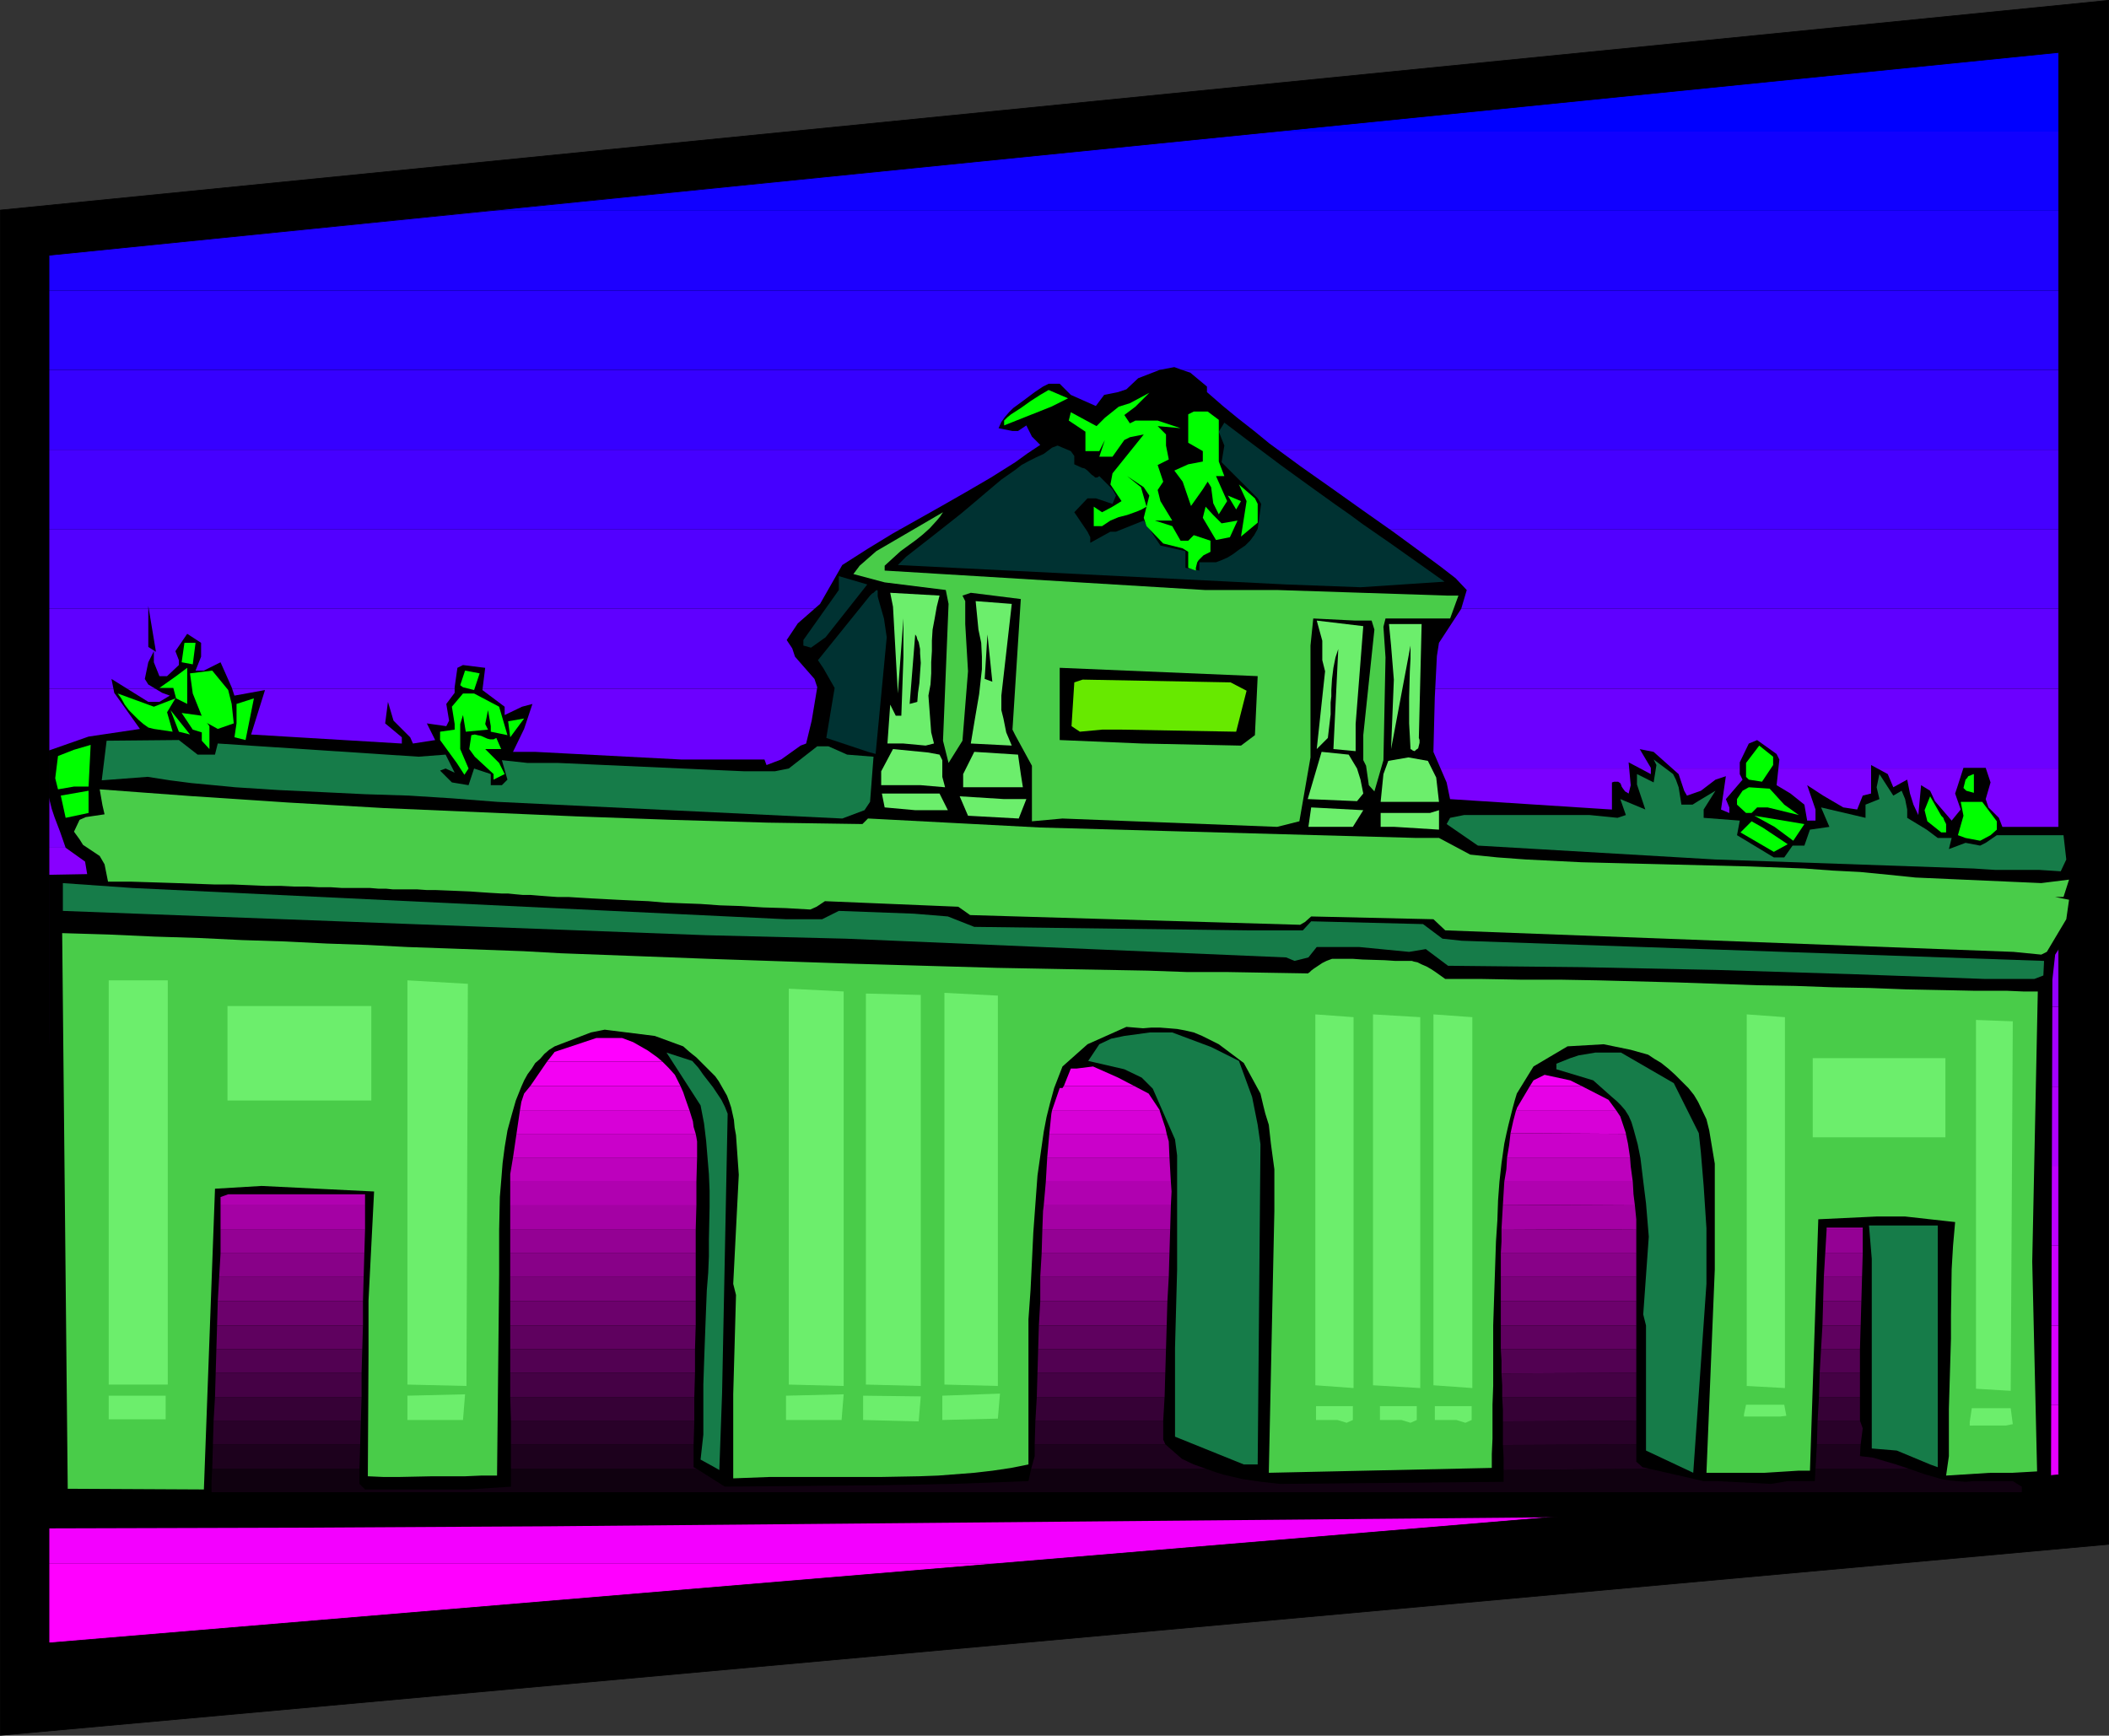 <?xml version="1.0" encoding="UTF-8" standalone="no"?>
<svg
   version="1.0"
   width="129.809mm"
   height="106.838mm"
   id="svg180"
   sodipodi:docname="Spain.wmf"
   xmlns:inkscape="http://www.inkscape.org/namespaces/inkscape"
   xmlns:sodipodi="http://sodipodi.sourceforge.net/DTD/sodipodi-0.dtd"
   xmlns="http://www.w3.org/2000/svg"
   xmlns:svg="http://www.w3.org/2000/svg">
  <rect width="100%" height="100%" fill="#333333" stroke="none"/>
  <sodipodi:namedview
     id="namedview180"
     pagecolor="#ffffff"
     bordercolor="#000000"
     borderopacity="0.25"
     inkscape:showpageshadow="2"
     inkscape:pageopacity="0.0"
     inkscape:pagecheckerboard="0"
     inkscape:deskcolor="#d1d1d1"
     inkscape:document-units="mm" />
  <defs
     id="defs1">
    <pattern
       id="WMFhbasepattern"
       patternUnits="userSpaceOnUse"
       width="6"
       height="6"
       x="0"
       y="0" />
  </defs>
  <path
     style="fill:#000000;fill-opacity:1;fill-rule:evenodd;stroke:#000000;stroke-width:0.162px;stroke-linecap:round;stroke-linejoin:round;stroke-miterlimit:4;stroke-dasharray:none;stroke-opacity:1"
     d="M 0.081,48.879 490.536,0.081 V 359.282 L 0.081,403.718 Z"
     id="path1" />
  <path
     style="fill:#ff00ff;fill-opacity:1;fill-rule:evenodd;stroke:none"
     d="m 11.393,363.807 v 18.421 l 220.099,-18.421 z"
     id="path2" />
  <path
     style="fill:#f300ff;fill-opacity:1;fill-rule:evenodd;stroke:none"
     d="M 11.393,363.807 V 345.386 H 451.429 l -219.937,18.421 z"
     id="path3" />
  <path
     style="fill:#e600ff;fill-opacity:1;fill-rule:evenodd;stroke:none"
     d="M 11.393,345.386 V 326.804 H 478.901 v 16.32 l -27.472,2.262 z"
     id="path4" />
  <path
     style="fill:#d700ff;fill-opacity:1;fill-rule:evenodd;stroke:none"
     d="M 11.393,326.804 V 308.383 H 478.901 v 18.421 z"
     id="path5" />
  <path
     style="fill:#ca00ff;fill-opacity:1;fill-rule:evenodd;stroke:none"
     d="M 11.393,308.383 V 289.801 H 478.901 v 18.582 z"
     id="path6" />
  <path
     style="fill:#bd00ff;fill-opacity:1;fill-rule:evenodd;stroke:none"
     d="M 11.393,289.801 V 271.219 H 478.901 v 18.582 z"
     id="path7" />
  <path
     style="fill:#b000ff;fill-opacity:1;fill-rule:evenodd;stroke:none"
     d="M 11.393,271.219 V 252.798 H 478.901 v 18.421 z"
     id="path8" />
  <path
     style="fill:#a400ff;fill-opacity:1;fill-rule:evenodd;stroke:none"
     d="M 11.393,252.798 V 234.216 H 478.901 v 18.582 z"
     id="path9" />
  <path
     style="fill:#9400ff;fill-opacity:1;fill-rule:evenodd;stroke:none"
     d="M 11.393,234.216 V 215.634 H 478.901 v 18.582 z"
     id="path10" />
  <path
     style="fill:#8800ff;fill-opacity:1;fill-rule:evenodd;stroke:none"
     d="M 11.393,215.634 V 197.213 H 478.901 v 18.421 z"
     id="path11" />
  <path
     style="fill:#7b00ff;fill-opacity:1;fill-rule:evenodd;stroke:none"
     d="m 11.393,197.213 v -18.421 H 478.901 v 18.421 z"
     id="path12" />
  <path
     style="fill:#6c00ff;fill-opacity:1;fill-rule:evenodd;stroke:none"
     d="M 11.393,178.793 V 160.211 H 478.901 v 18.582 z"
     id="path13" />
  <path
     style="fill:#5f00ff;fill-opacity:1;fill-rule:evenodd;stroke:none"
     d="M 11.393,160.211 V 141.629 H 478.901 v 18.582 z"
     id="path14" />
  <path
     style="fill:#5200ff;fill-opacity:1;fill-rule:evenodd;stroke:none"
     d="m 11.393,141.629 v -18.421 H 478.901 v 18.421 z"
     id="path15" />
  <path
     style="fill:#4500ff;fill-opacity:1;fill-rule:evenodd;stroke:none"
     d="M 11.393,123.208 V 104.626 H 478.901 v 18.582 z"
     id="path16" />
  <path
     style="fill:#3600ff;fill-opacity:1;fill-rule:evenodd;stroke:none"
     d="M 11.393,104.626 V 86.044 H 478.901 v 18.582 z"
     id="path17" />
  <path
     style="fill:#2900ff;fill-opacity:1;fill-rule:evenodd;stroke:none"
     d="M 11.393,86.044 V 67.623 H 478.901 v 18.421 z"
     id="path18" />
  <path
     style="fill:#1d00ff;fill-opacity:1;fill-rule:evenodd;stroke:none"
     d="M 11.393,67.623 V 59.382 L 113.362,49.041 h 365.539 v 18.582 z"
     id="path19" />
  <path
     style="fill:#1000ff;fill-opacity:1;fill-rule:evenodd;stroke:none"
     d="M 113.362,49.041 296.616,30.62 h 182.285 v 18.421 z"
     id="path20" />
  <path
     style="fill:#0000ff;fill-opacity:1;fill-rule:evenodd;stroke:none"
     d="M 296.616,30.62 478.901,12.2 V 30.62 Z"
     id="path21" />
  <path
     style="fill:none;stroke:#000000;stroke-width:0.162px;stroke-linecap:round;stroke-linejoin:round;stroke-miterlimit:4;stroke-dasharray:none;stroke-opacity:1"
     d="M 11.393,59.382 478.901,12.2 V 343.124 L 11.393,382.227 V 59.382"
     id="path22" />
  <path
     style="fill:#000000;fill-opacity:1;fill-rule:evenodd;stroke:none"
     d="m 413.292,182.671 3.232,1.939 3.232,2.585 0.646,3.716 h 1.939 v -2.585 l -1.939,-5.655 3.717,2.424 4.686,2.747 3.232,0.485 1.293,-3.232 1.939,-0.485 v -1.454 -5.171 l 3.878,2.101 1.293,3.07 3.232,-1.777 0.646,3.232 0.808,2.585 1.131,2.424 0.646,-6.948 2.101,1.293 1.131,2.424 3.878,4.524 2.101,-2.585 -1.293,-3.716 0.485,-1.454 1.454,-4.524 h 5.171 l 1.131,3.393 -1.131,3.878 0.646,1.939 2.424,2.424 0.808,2.101 h 16.16 v 5.655 l 0.646,6.625 0.323,2.262 0.162,2.101 -0.323,2.101 -0.323,2.262 -0.808,2.101 -0.97,2.262 -1.131,2.101 -1.454,2.262 -0.646,5.817 -0.323,117.472 0.485,7.11 h 0.323 l -58.338,0.162 -58.338,0.323 -233.512,2.101 -58.338,0.323 -58.338,0.162 0.162,-37.972 v -37.972 l 0.162,-37.972 v -38.134 l 8.888,-0.162 -0.485,-2.909 -4.525,-3.232 -1.293,-3.716 -1.293,-3.393 -0.646,-1.939 -0.646,-2.585 v -10.988 l 9.211,-3.232 11.958,-1.777 -5.979,-8.402 -0.646,-3.232 8.565,5.332 h 2.586 l 2.424,-1.454 -1.778,-0.646 -3.232,-1.939 -0.808,-1.293 0.808,-3.878 1.293,-2.585 v 2.585 l 1.293,3.232 h 1.778 l 2.747,-2.585 v -1.131 l -0.808,-2.101 2.747,-4.04 3.232,2.101 v 3.232 l -1.293,3.232 h 1.939 l 3.878,-1.939 2.586,5.817 0.646,1.939 7.11,-1.293 -3.232,10.341 35.067,2.101 v -1.454 l -3.878,-3.232 0.646,-5.009 1.293,4.363 3.878,3.878 0.646,1.454 5.171,-0.808 -1.939,-3.878 4.525,0.646 0.646,-1.293 -0.646,-3.878 1.939,-2.585 v -1.293 l 0.646,-4.524 1.293,-0.646 5.171,0.646 -0.646,5.171 5.171,3.878 v 1.939 l 4.04,-1.939 2.424,-0.646 -1.939,5.817 -2.586,5.332 h 1.293 3.878 l 33.936,1.777 h 19.392 l 0.485,1.293 3.394,-1.293 4.525,-3.232 1.293,-0.485 1.293,-5.332 1.293,-7.756 -0.646,-1.939 -4.525,-5.171 -0.646,-1.939 -1.293,-1.939 2.586,-3.878 5.171,-4.524 5.171,-9.049 5.818,-3.716 5.818,-3.555 11.474,-6.463 5.656,-3.232 5.818,-3.393 5.656,-3.555 2.909,-2.101 2.909,-1.939 -1.939,-1.939 -1.293,-2.585 -1.939,1.293 h -1.293 l -3.232,-0.646 0.646,-1.454 0.808,-1.131 0.97,-1.131 0.97,-0.97 2.424,-1.777 2.586,-1.939 1.939,-1.293 1.293,-0.646 h 2.586 l 2.586,2.585 5.818,2.585 1.939,-2.585 3.232,-0.646 1.939,-0.646 2.747,-2.585 5.01,-1.939 3.394,-0.646 1.778,0.646 1.939,0.646 3.878,3.232 v 1.293 l 3.717,3.232 3.555,2.909 3.717,2.909 3.555,2.909 7.272,5.332 7.11,5.009 7.272,5.171 7.11,5.009 7.272,5.332 3.717,2.747 3.555,2.747 2.586,2.747 -1.293,4.363 -5.171,7.918 -0.485,3.07 -0.162,3.232 -0.323,6.302 -0.162,6.302 -0.162,6.463 3.07,7.11 0.808,3.878 37.653,2.424 v -6.302 l 0.485,-0.162 h 0.808 0.162 l 0.485,0.323 0.162,0.323 0.162,0.485 0.323,0.485 0.485,0.646 0.323,0.162 0.485,0.323 0.485,-1.939 -0.485,-5.332 5.171,2.747 v -1.454 l -2.586,-4.363 3.232,0.646 5.818,5.171 1.293,3.878 0.646,1.131 3.232,-1.131 3.394,-2.585 2.424,-0.808 -1.131,7.756 1.939,0.808 v -1.293 l -0.808,-1.939 3.878,-4.524 -0.646,-1.293 v -2.747 l 2.101,-4.363 1.939,-0.808 4.525,3.232 0.646,1.293 z"
     id="path23" />
  <path
     style="fill:#49cc49;fill-opacity:1;fill-rule:evenodd;stroke:none"
     d="m 347.036,341.508 -51.874,1.131 1.293,-60.917 v -9.695 l -0.808,-5.979 -0.485,-4.363 -0.808,-2.585 -0.485,-1.939 -0.646,-2.747 -3.878,-7.11 -5.818,-4.363 -3.878,-1.939 -1.939,-0.808 -2.101,-0.485 -1.778,-0.323 -1.939,-0.162 -2.101,-0.162 h -1.939 l -1.939,0.162 -1.939,-0.162 -1.939,-0.162 -9.05,4.04 -5.818,5.171 -1.939,5.009 -0.97,3.555 -0.808,3.232 -0.646,3.393 -0.485,3.393 -0.97,6.787 -0.485,6.625 -0.485,6.625 -0.323,6.787 -0.323,6.625 -0.485,6.787 v 33.771 l -4.04,0.808 -4.363,0.646 -4.202,0.485 -4.202,0.323 -4.202,0.323 -4.363,0.162 -8.726,0.162 h -8.726 -8.726 -8.565 l -8.565,0.323 v -7.918 -5.655 -5.979 l 0.646,-23.107 -0.646,-2.585 1.293,-25.369 -0.646,-9.21 -0.323,-1.777 -0.162,-1.777 -0.323,-1.454 -0.323,-1.454 -0.485,-1.454 -0.485,-1.293 -0.646,-1.131 -0.646,-1.131 -0.646,-1.131 -0.808,-1.131 -0.97,-0.97 -1.131,-1.131 -1.131,-1.131 -1.131,-1.131 -1.616,-1.293 -1.454,-1.293 -6.626,-2.424 -11.635,-1.454 -3.232,0.646 -8.403,3.232 -1.293,0.808 -1.131,0.97 -0.97,1.131 -1.131,0.97 -0.808,1.293 -0.97,1.293 -0.808,1.454 -0.646,1.454 -1.293,3.232 -0.97,3.393 -0.97,3.555 -0.646,3.878 -0.485,3.716 -0.323,4.04 -0.323,3.878 -0.162,7.756 v 10.341 l -0.485,46.698 h -3.717 l -3.717,0.162 h -7.595 l -7.757,0.162 H 89.122 l -3.555,-0.162 0.162,-28.762 v -6.302 -5.817 l 1.293,-25.369 -26.179,-1.293 -10.827,0.646 -2.586,69.966 -31.674,-0.162 -1.293,-129.267 10.827,0.323 10.666,0.485 10.342,0.323 10.019,0.485 10.019,0.323 9.696,0.485 9.373,0.323 9.373,0.485 9.211,0.323 8.888,0.323 8.888,0.323 8.726,0.485 17.291,0.646 16.968,0.646 33.451,1.131 16.806,0.485 16.968,0.485 8.726,0.162 8.565,0.162 8.888,0.162 8.888,0.162 9.05,0.323 h 9.211 l 9.373,0.162 9.696,0.162 v -0.162 h 0.162 l 0.485,-0.485 0.646,-0.485 0.97,-0.646 0.97,-0.646 0.97,-0.485 1.293,-0.485 h 1.131 1.616 0.97 1.131 l 2.262,0.162 5.171,0.162 2.424,0.162 h 1.131 0.97 1.778 l 0.485,0.162 0.808,0.162 0.97,0.485 1.131,0.485 1.131,0.646 0.97,0.646 2.262,1.616 h 8.565 l 8.888,0.162 h 9.211 l 9.05,0.162 18.422,0.485 18.261,0.646 9.05,0.162 8.726,0.323 8.726,0.162 8.403,0.323 8.242,0.162 7.757,0.162 h 3.878 3.555 l 3.717,0.162 h 3.394 l -1.293,62.856 1.131,48.798 -5.656,0.323 h -5.171 l -10.342,0.646 0.646,-4.524 v -10.988 l 0.162,-5.494 0.162,-5.494 0.162,-5.332 v -5.332 l 0.162,-10.826 0.323,-5.494 0.485,-5.494 -11.635,-1.293 h -6.626 l -13.574,0.646 -1.939,58.493 h -2.747 l -7.757,0.485 h -13.574 l 1.939,-47.344 v -24.561 l -0.646,-3.878 -0.646,-3.878 -0.646,-2.585 -1.939,-4.04 -0.97,-1.616 -1.293,-1.616 -1.616,-1.616 -1.454,-1.454 -1.616,-1.454 -1.616,-1.293 -1.616,-0.97 -1.454,-0.97 -4.04,-1.131 -6.302,-1.293 -8.403,0.485 -7.918,4.686 -3.878,6.302 -0.485,1.616 -0.485,1.777 -0.485,1.939 -0.485,1.939 -0.485,2.101 -0.485,2.262 -0.323,2.262 -0.323,2.262 -0.485,4.363 -0.323,4.363 -0.162,4.686 -0.323,4.848 -0.323,9.695 -0.323,9.857 v 4.848 4.686 4.524 l -0.162,4.363 v 4.201 3.716 l -0.162,3.555 v 1.777 z"
     id="path24" />
  <path
     style="fill:#000000;fill-opacity:1;fill-rule:evenodd;stroke:none"
     d="m 49.207,347.164 v 2.101 l -29.734,-0.808 -4.202,4.201 80.154,-0.323 h 65.448 l 8.403,-1.131 0.646,1.131 27.472,-0.485 27.634,-0.323 27.634,-0.323 h 27.634 l 2.586,-0.808 56.398,-0.485 h 26.502 11.635 3.232 l 36.36,-0.646 53.328,-0.808 v -1.293 z"
     id="path25" />
  <path
     style="fill:#100110;fill-opacity:1;fill-rule:evenodd;stroke:none"
     d="m 49.207,347.164 v -2.585 l 0.162,-2.909 h 34.259 v 3.555 l 1.293,1.293 h 24.078 l 9.858,-0.646 v -4.201 h 43.147 l 6.626,4.201 17.614,-0.162 17.776,-0.162 17.776,-0.323 17.453,-0.646 0.646,-2.909 h 40.562 l 2.262,0.808 2.101,0.646 2.101,0.485 2.101,0.485 4.363,0.646 4.363,0.485 52.035,-0.485 v -2.747 l 33.774,-0.323 12.766,2.909 h 3.232 l 12.443,0.646 3.878,-0.646 h 6.302 l 0.162,-2.909 h 21.654 l 3.717,1.293 3.878,1.131 1.939,0.323 1.778,0.162 1.939,0.162 1.939,-0.162 h 9.05 l 2.101,1.293 v 1.293 z"
     id="path26" />
  <path
     style="fill:#1d011d;fill-opacity:1;fill-rule:evenodd;stroke:none"
     d="m 49.369,341.67 0.162,-5.655 h 34.259 l -0.162,5.655 z"
     id="path27" />
  <path
     style="fill:#1d011d;fill-opacity:1;fill-rule:evenodd;stroke:none"
     d="m 118.857,341.67 v -5.655 h 42.501 v 5.332 l 0.646,0.323 z"
     id="path28" />
  <path
     style="fill:#1d011d;fill-opacity:1;fill-rule:evenodd;stroke:none"
     d="m 239.895,341.67 0.808,-2.909 v -2.747 h 30.381 l 3.878,3.393 2.747,1.293 2.747,0.97 z"
     id="path29" />
  <path
     style="fill:#1d011d;fill-opacity:1;fill-rule:evenodd;stroke:none"
     d="m 349.783,341.993 v -2.909 l -0.162,-2.909 31.027,-0.162 v 4.04 l 1.454,1.293 1.454,0.323 z"
     id="path30" />
  <path
     style="fill:#1d011d;fill-opacity:1;fill-rule:evenodd;stroke:none"
     d="m 422.341,341.67 0.323,-5.655 h 10.181 l -0.162,2.747 2.909,0.323 2.747,0.808 2.747,0.808 2.909,0.97 z"
     id="path31" />
  <path
     style="fill:#290129;fill-opacity:1;fill-rule:evenodd;stroke:none"
     d="m 49.53,336.014 0.162,-5.494 h 34.259 l -0.162,5.494 z"
     id="path32" />
  <path
     style="fill:#290129;fill-opacity:1;fill-rule:evenodd;stroke:none"
     d="m 118.857,336.014 v -5.494 h 42.662 l -0.162,5.494 z"
     id="path33" />
  <path
     style="fill:#290129;fill-opacity:1;fill-rule:evenodd;stroke:none"
     d="m 240.703,336.014 0.162,-5.494 h 29.734 v 4.363 l 0.485,1.131 z"
     id="path34" />
  <path
     style="fill:#290129;fill-opacity:1;fill-rule:evenodd;stroke:none"
     d="m 349.621,336.176 v -2.585 -2.909 l 31.027,-0.162 v 5.494 z"
     id="path35" />
  <path
     style="fill:#290129;fill-opacity:1;fill-rule:evenodd;stroke:none"
     d="m 422.664,336.014 0.162,-5.494 h 9.858 l 0.646,1.777 -0.485,3.716 z"
     id="path36" />
  <path
     style="fill:#360136;fill-opacity:1;fill-rule:evenodd;stroke:none"
     d="m 49.692,330.52 0.323,-5.494 h 34.098 l -0.162,5.494 z"
     id="path37" />
  <path
     style="fill:#360136;fill-opacity:1;fill-rule:evenodd;stroke:none"
     d="m 118.857,330.52 -0.162,-5.494 h 42.824 v 5.494 z"
     id="path38" />
  <path
     style="fill:#360136;fill-opacity:1;fill-rule:evenodd;stroke:none"
     d="m 240.865,330.52 0.323,-5.494 h 29.734 l -0.323,5.494 z"
     id="path39" />
  <path
     style="fill:#360136;fill-opacity:1;fill-rule:evenodd;stroke:none"
     d="m 349.621,330.682 v -2.747 l -0.162,-2.909 h 31.189 v 5.494 z"
     id="path40" />
  <path
     style="fill:#360136;fill-opacity:1;fill-rule:evenodd;stroke:none"
     d="m 422.826,330.52 0.323,-5.494 h 9.534 v 5.332 0.162 z"
     id="path41" />
  <path
     style="fill:#450145;fill-opacity:1;fill-rule:evenodd;stroke:none"
     d="m 50.015,325.027 0.162,-5.655 h 33.936 v 5.655 z"
     id="path42" />
  <path
     style="fill:#450145;fill-opacity:1;fill-rule:evenodd;stroke:none"
     d="m 118.695,325.027 v -5.655 h 42.986 l -0.162,5.655 z"
     id="path43" />
  <path
     style="fill:#450145;fill-opacity:1;fill-rule:evenodd;stroke:none"
     d="m 241.188,325.027 0.162,-5.655 h 29.734 l -0.162,5.655 z"
     id="path44" />
  <path
     style="fill:#450145;fill-opacity:1;fill-rule:evenodd;stroke:none"
     d="m 349.46,325.027 v -2.747 l -0.162,-2.747 31.35,-0.162 v 5.655 z"
     id="path45" />
  <path
     style="fill:#450145;fill-opacity:1;fill-rule:evenodd;stroke:none"
     d="m 423.149,325.027 0.162,-5.655 h 9.373 v 1.939 3.716 z"
     id="path46" />
  <path
     style="fill:#520152;fill-opacity:1;fill-rule:evenodd;stroke:none"
     d="m 50.177,319.371 0.162,-5.494 h 33.936 l -0.162,5.494 z"
     id="path47" />
  <path
     style="fill:#520152;fill-opacity:1;fill-rule:evenodd;stroke:none"
     d="m 118.695,319.371 v -5.494 h 42.986 v 5.494 z"
     id="path48" />
  <path
     style="fill:#520152;fill-opacity:1;fill-rule:evenodd;stroke:none"
     d="m 241.349,319.371 0.162,-5.494 h 29.734 l -0.162,5.494 z"
     id="path49" />
  <path
     style="fill:#520152;fill-opacity:1;fill-rule:evenodd;stroke:none"
     d="m 349.298,319.533 v -2.909 l -0.162,-2.747 h 31.512 v 5.494 z"
     id="path50" />
  <path
     style="fill:#520152;fill-opacity:1;fill-rule:evenodd;stroke:none"
     d="m 423.311,319.371 0.323,-5.494 h 9.05 v 5.494 z"
     id="path51" />
  <path
     style="fill:#5f015f;fill-opacity:1;fill-rule:evenodd;stroke:none"
     d="m 50.338,313.877 0.162,-5.494 h 33.936 l -0.162,5.494 z"
     id="path52" />
  <path
     style="fill:#5f015f;fill-opacity:1;fill-rule:evenodd;stroke:none"
     d="m 118.695,313.877 v -5.494 h 43.147 l -0.162,5.494 z"
     id="path53" />
  <path
     style="fill:#5f015f;fill-opacity:1;fill-rule:evenodd;stroke:none"
     d="m 241.511,313.877 0.162,-5.494 h 29.734 l -0.162,5.494 z"
     id="path54" />
  <path
     style="fill:#5f015f;fill-opacity:1;fill-rule:evenodd;stroke:none"
     d="m 349.136,313.877 v -5.494 h 31.512 v 5.494 z"
     id="path55" />
  <path
     style="fill:#5f015f;fill-opacity:1;fill-rule:evenodd;stroke:none"
     d="m 423.634,313.877 0.323,-5.494 h 8.888 l -0.162,5.494 z"
     id="path56" />
  <path
     style="fill:#6c016c;fill-opacity:1;fill-rule:evenodd;stroke:none"
     d="m 50.5,308.383 0.162,-5.655 h 33.774 v 5.655 z"
     id="path57" />
  <path
     style="fill:#6c016c;fill-opacity:1;fill-rule:evenodd;stroke:none"
     d="m 118.695,308.383 v -3.393 -2.262 h 43.147 v 5.655 z"
     id="path58" />
  <path
     style="fill:#6c016c;fill-opacity:1;fill-rule:evenodd;stroke:none"
     d="m 241.673,308.383 0.323,-5.655 h 29.573 l -0.162,5.655 z"
     id="path59" />
  <path
     style="fill:#6c016c;fill-opacity:1;fill-rule:evenodd;stroke:none"
     d="m 349.136,308.383 v -5.655 h 31.512 v 5.655 z"
     id="path60" />
  <path
     style="fill:#6c016c;fill-opacity:1;fill-rule:evenodd;stroke:none"
     d="m 423.957,308.383 0.162,-5.655 h 8.888 l -0.162,5.655 z"
     id="path61" />
  <path
     style="fill:#7b017b;fill-opacity:1;fill-rule:evenodd;stroke:none"
     d="m 50.662,302.728 0.323,-5.655 h 33.613 l -0.162,5.655 z"
     id="path62" />
  <path
     style="fill:#7b017b;fill-opacity:1;fill-rule:evenodd;stroke:none"
     d="m 118.695,302.728 v -5.655 h 43.147 v 5.655 z"
     id="path63" />
  <path
     style="fill:#7b017b;fill-opacity:1;fill-rule:evenodd;stroke:none"
     d="m 241.996,302.728 v -5.655 h 29.896 l -0.323,5.655 z"
     id="path64" />
  <path
     style="fill:#7b017b;fill-opacity:1;fill-rule:evenodd;stroke:none"
     d="m 349.136,302.728 v -5.655 h 31.512 v 5.655 z"
     id="path65" />
  <path
     style="fill:#7b017b;fill-opacity:1;fill-rule:evenodd;stroke:none"
     d="m 424.119,302.728 0.162,-5.655 h 8.888 l -0.162,5.655 z"
     id="path66" />
  <path
     style="fill:#880188;fill-opacity:1;fill-rule:evenodd;stroke:none"
     d="m 50.985,297.072 0.323,-5.494 h 33.451 l -0.162,5.494 z"
     id="path67" />
  <path
     style="fill:#880188;fill-opacity:1;fill-rule:evenodd;stroke:none"
     d="m 118.695,297.072 v -3.555 -1.939 h 43.147 v 5.494 z"
     id="path68" />
  <path
     style="fill:#880188;fill-opacity:1;fill-rule:evenodd;stroke:none"
     d="m 241.996,297.072 0.323,-5.494 h 29.734 l -0.162,5.494 z"
     id="path69" />
  <path
     style="fill:#880188;fill-opacity:1;fill-rule:evenodd;stroke:none"
     d="m 349.136,297.072 v -5.494 h 31.512 v 5.494 z"
     id="path70" />
  <path
     style="fill:#880188;fill-opacity:1;fill-rule:evenodd;stroke:none"
     d="m 424.28,297.072 0.323,-5.494 h 8.726 l -0.162,5.494 z"
     id="path71" />
  <path
     style="fill:#940194;fill-opacity:1;fill-rule:evenodd;stroke:none"
     d="m 51.308,291.579 v -1.454 -4.04 h 33.613 l -0.162,5.494 z"
     id="path72" />
  <path
     style="fill:#940194;fill-opacity:1;fill-rule:evenodd;stroke:none"
     d="m 118.695,291.579 v -5.494 h 43.147 v 5.494 z"
     id="path73" />
  <path
     style="fill:#940194;fill-opacity:1;fill-rule:evenodd;stroke:none"
     d="m 242.319,291.579 0.162,-5.494 h 29.734 l -0.162,5.494 z"
     id="path74" />
  <path
     style="fill:#940194;fill-opacity:1;fill-rule:evenodd;stroke:none"
     d="m 349.136,291.579 0.162,-2.747 v -2.909 l 31.35,0.162 v 5.494 z"
     id="path75" />
  <path
     style="fill:#940194;fill-opacity:1;fill-rule:evenodd;stroke:none"
     d="m 424.604,291.579 0.323,-5.494 h 8.403 v 5.494 z"
     id="path76" />
  <path
     style="fill:#a401a4;fill-opacity:1;fill-rule:evenodd;stroke:none"
     d="m 51.308,286.085 v -1.131 -4.524 h 33.613 v 5.655 z"
     id="path77" />
  <path
     style="fill:#a401a4;fill-opacity:1;fill-rule:evenodd;stroke:none"
     d="m 118.695,286.085 v -5.655 h 43.309 l -0.162,5.655 z"
     id="path78" />
  <path
     style="fill:#a401a4;fill-opacity:1;fill-rule:evenodd;stroke:none"
     d="m 242.481,286.085 0.162,-4.363 0.162,-1.293 h 29.573 l -0.162,5.655 z"
     id="path79" />
  <path
     style="fill:#a401a4;fill-opacity:1;fill-rule:evenodd;stroke:none"
     d="m 349.298,285.923 0.323,-5.655 30.704,0.162 0.323,3.232 v 2.424 z"
     id="path80" />
  <path
     style="fill:#a401a4;fill-opacity:1;fill-rule:evenodd;stroke:none"
     d="M 424.927,286.085 V 285.6 h 8.403 v 0.485 z"
     id="path81" />
  <path
     style="fill:#b001b0;fill-opacity:1;fill-rule:evenodd;stroke:none"
     d="m 51.308,280.429 v -1.939 l 1.778,-0.646 h 10.989 20.846 v 2.585 z"
     id="path82" />
  <path
     style="fill:#b001b0;fill-opacity:1;fill-rule:evenodd;stroke:none"
     d="m 118.695,280.429 v -5.494 h 43.309 v 5.494 z"
     id="path83" />
  <path
     style="fill:#b001b0;fill-opacity:1;fill-rule:evenodd;stroke:none"
     d="m 242.804,280.429 0.485,-5.494 h 29.088 l 0.162,2.262 -0.162,3.232 z"
     id="path84" />
  <path
     style="fill:#b001b0;fill-opacity:1;fill-rule:evenodd;stroke:none"
     d="m 349.621,280.268 0.323,-5.332 h 29.896 l 0.162,2.909 0.323,2.585 z"
     id="path85" />
  <path
     style="fill:#bd01bd;fill-opacity:1;fill-rule:evenodd;stroke:none"
     d="m 118.695,274.935 v -1.777 l 0.646,-3.878 h 42.824 l -0.162,5.655 z"
     id="path86" />
  <path
     style="fill:#bd01bd;fill-opacity:1;fill-rule:evenodd;stroke:none"
     d="m 243.289,274.935 0.323,-5.655 h 28.442 l 0.323,5.655 z"
     id="path87" />
  <path
     style="fill:#bd01bd;fill-opacity:1;fill-rule:evenodd;stroke:none"
     d="m 349.944,274.935 0.485,-2.909 0.162,-2.747 h 28.603 l 0.162,2.101 0.485,3.555 z"
     id="path88" />
  <path
     style="fill:#ca01ca;fill-opacity:1;fill-rule:evenodd;stroke:none"
     d="m 119.341,269.28 0.808,-5.494 h 41.693 l 0.162,0.808 0.162,0.97 V 269.28 Z"
     id="path89" />
  <path
     style="fill:#ca01ca;fill-opacity:1;fill-rule:evenodd;stroke:none"
     d="m 243.612,269.28 0.485,-5.494 h 27.31 l 0.485,1.777 0.162,3.716 z"
     id="path90" />
  <path
     style="fill:#ca01ca;fill-opacity:1;fill-rule:evenodd;stroke:none"
     d="m 350.591,269.28 0.485,-2.909 0.323,-2.747 26.826,0.162 0.485,2.262 0.485,3.232 z"
     id="path91" />
  <path
     style="fill:#d701d7;fill-opacity:1;fill-rule:evenodd;stroke:none"
     d="m 120.149,263.786 0.808,-5.494 h 39.43 l 0.808,2.585 0.162,1.293 0.485,1.616 z"
     id="path92" />
  <path
     style="fill:#d701d7;fill-opacity:1;fill-rule:evenodd;stroke:none"
     d="m 244.097,263.786 0.485,-4.686 0.162,-0.808 h 25.048 v 0.162 l 1.293,3.878 0.323,1.454 z"
     id="path93" />
  <path
     style="fill:#d701d7;fill-opacity:1;fill-rule:evenodd;stroke:none"
     d="m 351.399,263.625 0.646,-2.909 0.646,-2.424 h 23.27 l 0.97,1.454 1.293,3.878 v 0.162 z"
     id="path94" />
  <path
     style="fill:#e601e6;fill-opacity:1;fill-rule:evenodd;stroke:none"
     d="m 120.957,258.292 0.323,-1.939 0.646,-1.939 1.454,-1.777 h 34.906 l 0.646,1.454 0.485,1.454 0.97,2.747 z"
     id="path95" />
  <path
     style="fill:#e601e6;fill-opacity:1;fill-rule:evenodd;stroke:none"
     d="m 244.743,258.292 1.778,-5.171 h 0.646 l 0.323,-0.485 h 16.322 l 3.394,1.777 2.586,3.878 z"
     id="path96" />
  <path
     style="fill:#e601e6;fill-opacity:1;fill-rule:evenodd;stroke:none"
     d="m 352.692,258.292 0.162,-0.323 v -0.162 l 3.07,-5.171 h 11.958 l 6.302,3.232 1.778,2.424 z"
     id="path97" />
  <path
     style="fill:#f301f3;fill-opacity:1;fill-rule:evenodd;stroke:none"
     d="m 123.381,252.637 3.878,-5.655 h 26.826 l 1.454,1.454 1.454,1.616 0.646,1.293 0.646,1.293 z"
     id="path98" />
  <path
     style="fill:#f301f3;fill-opacity:1;fill-rule:evenodd;stroke:none"
     d="m 247.49,252.637 1.616,-4.04 h 1.293 l 3.878,-0.485 5.818,2.585 3.717,1.939 z"
     id="path99" />
  <path
     style="fill:#f301f3;fill-opacity:1;fill-rule:evenodd;stroke:none"
     d="m 355.924,252.637 0.808,-1.293 1.293,-0.646 1.293,-0.646 5.979,1.293 2.586,1.293 z"
     id="path100" />
  <path
     style="fill:#ff00ff;fill-opacity:1;fill-rule:evenodd;stroke:none"
     d="m 127.26,246.981 1.778,-2.262 9.696,-3.232 h 5.979 l 2.586,0.97 2.262,1.293 1.131,0.646 1.131,0.808 1.131,0.808 1.131,0.97 z"
     id="path101" />
  <path
     style="fill:#167c49;fill-opacity:1;fill-rule:evenodd;stroke:none"
     d="m 393.9,342.639 -10.989,-5.171 v -29.085 l -0.646,-2.585 1.293,-18.097 -0.646,-7.756 -0.646,-5.171 -0.646,-5.332 -0.646,-3.232 -0.485,-1.777 -0.485,-1.777 -0.485,-1.616 -0.646,-1.454 -0.808,-1.293 -0.97,-1.131 -0.97,-0.97 -1.131,-0.97 -4.363,-3.878 -8.565,-2.585 v -1.293 l 3.232,-1.293 1.939,-0.646 3.878,-0.646 h 5.979 l 12.282,7.11 5.818,11.634 0.485,4.524 0.646,7.756 0.646,9.857 v 12.927 z"
     id="path102" />
  <path
     style="fill:#167c49;fill-opacity:1;fill-rule:evenodd;stroke:none"
     d="m 166.205,341.347 -3.232,-1.777 0.646,-5.817 v -11.634 l 0.162,-4.848 0.162,-4.524 0.162,-4.363 0.162,-4.201 0.162,-4.04 0.323,-4.04 0.162,-3.878 v -3.878 l 0.162,-7.594 v -3.716 l -0.162,-3.878 -0.323,-3.878 -0.323,-3.878 -0.485,-4.04 -0.808,-4.201 -7.918,-12.28 5.979,1.939 1.454,1.616 1.131,1.616 1.131,1.454 1.131,1.454 0.97,1.454 0.97,1.454 0.808,1.616 0.646,1.616 -1.293,64.957 -0.646,17.936 z"
     id="path103" />
  <path
     style="fill:#167c49;fill-opacity:1;fill-rule:evenodd;stroke:none"
     d="m 289.344,340.7 -15.998,-6.463 v -1.293 -8.887 -10.503 l 0.485,-18.097 v -26.661 l -0.485,-3.716 -5.171,-11.796 -2.586,-2.585 -4.04,-1.939 -8.403,-1.939 2.586,-3.878 2.747,-1.293 3.07,-0.646 5.979,-0.808 h 5.171 l 9.05,3.393 6.464,3.232 3.07,8.402 0.646,3.232 0.646,3.232 0.646,4.524 -0.646,74.49 z"
     id="path104" />
  <path
     style="fill:#167c49;fill-opacity:1;fill-rule:evenodd;stroke:none"
     d="m 449.005,340.7 -7.757,-3.232 -5.818,-0.485 v -12.927 -31.186 l -0.646,-7.756 h 7.11 8.888 v 17.451 19.39 19.39 z"
     id="path105" />
  <path
     style="fill:#6cee6c;fill-opacity:1;fill-rule:evenodd;stroke:none"
     d="m 458.216,331.651 v -0.808 l 0.485,-3.232 h 5.01 4.04 l 0.485,3.716 -1.616,0.323 h -5.494 z"
     id="path106" />
  <path
     style="fill:#6cee6c;fill-opacity:1;fill-rule:evenodd;stroke:none"
     d="m 405.696,329.551 v -0.485 l 0.485,-2.262 h 5.01 3.878 l 0.485,2.585 -1.454,0.162 h -5.494 z"
     id="path107" />
  <path
     style="fill:#6cee6c;fill-opacity:1;fill-rule:evenodd;stroke:none"
     d="m 306.151,330.359 v -3.232 h 4.04 4.525 v 3.232 l -1.454,0.646 -2.101,-0.646 z"
     id="path108" />
  <path
     style="fill:#6cee6c;fill-opacity:1;fill-rule:evenodd;stroke:none"
     d="m 321.018,330.359 v -3.232 h 4.04 4.525 v 3.232 l -1.454,0.646 -2.101,-0.646 z"
     id="path109" />
  <path
     style="fill:#6cee6c;fill-opacity:1;fill-rule:evenodd;stroke:none"
     d="m 333.784,330.359 v -3.232 h 4.04 4.525 v 3.232 l -1.454,0.646 -2.101,-0.646 z"
     id="path110" />
  <path
     style="fill:#167c49;fill-opacity:1;fill-rule:evenodd;stroke:none"
     d="m 461.771,227.753 -31.35,-1.131 -31.189,-0.97 -31.189,-0.646 -15.675,-0.162 -15.514,-0.162 -5.171,-3.878 -3.878,0.646 -11.635,-1.131 h -9.858 l -1.939,2.424 -3.232,0.808 -1.939,-0.808 -102.454,-4.363 -32.482,-0.808 -149.641,-5.655 v -6.463 l 16.16,1.131 152.065,7.271 h 8.403 l 3.878,-1.939 17.453,0.646 7.918,0.646 6.141,2.424 63.509,0.808 h 12.928 l 1.939,-2.101 26.018,0.646 4.525,3.393 4.525,0.485 135.421,4.686 -0.162,3.393 -2.101,0.808 h -9.696 z"
     id="path111" />
  <path
     style="fill:#49cc49;fill-opacity:1;fill-rule:evenodd;stroke:none"
     d="m 468.397,221.451 -132.189,-5.009 -2.747,-2.585 -28.442,-0.646 -1.454,1.293 -1.131,0.646 -76.76,-2.262 -2.747,-1.939 -31.027,-1.293 -1.939,1.293 -1.454,0.646 -5.656,-0.323 -5.333,-0.162 -5.171,-0.323 -4.848,-0.162 -4.525,-0.323 -4.363,-0.162 -4.04,-0.162 -3.717,-0.323 -3.717,-0.162 -3.394,-0.162 -3.07,-0.162 -3.07,-0.162 -2.747,-0.162 -2.586,-0.162 h -2.586 l -2.262,-0.162 -2.101,-0.162 -1.939,-0.162 h -1.778 l -1.778,-0.162 -1.616,-0.162 h -1.454 l -2.747,-0.162 -2.424,-0.162 -2.262,-0.162 -3.878,-0.162 -4.04,-0.162 h -2.101 l -2.262,-0.162 h -2.586 -1.454 -1.616 l -1.616,-0.162 h -1.778 l -1.939,-0.162 H 83.951 81.85 79.426 l -2.424,-0.162 h -2.747 l -2.747,-0.162 h -3.07 l -3.232,-0.162 h -3.555 l -3.717,-0.162 -3.878,-0.162 h -4.202 l -4.525,-0.162 -4.525,-0.162 -5.01,-0.162 -5.171,-0.162 h -5.494 l -0.808,-4.04 -1.131,-1.939 -3.878,-2.585 -0.808,-1.293 -1.293,-1.777 1.293,-2.747 1.454,-0.646 4.363,-0.646 -0.485,-2.101 -0.646,-3.716 10.827,0.808 10.989,0.808 21.978,1.454 22.301,1.293 22.462,0.97 22.462,0.97 22.301,0.808 22.139,0.646 10.989,0.162 10.989,0.162 1.293,-1.293 40.077,2.101 87.587,2.424 h 5.171 l 7.272,3.878 6.302,0.646 6.626,0.485 12.928,0.646 12.928,0.323 26.018,0.646 12.928,0.485 6.626,0.485 6.302,0.323 6.626,0.646 6.302,0.646 29.25,1.293 6.464,-0.808 -1.293,4.04 h -1.939 l 3.232,0.646 -0.646,4.524 -4.525,7.594 -1.293,0.646 z"
     id="path112" />
  <path
     style="fill:#00ff00;fill-opacity:1;fill-rule:evenodd;stroke:none"
     d="m 412.645,198.183 -7.757,-4.524 2.586,-2.585 2.586,1.454 5.818,3.878 z"
     id="path113" />
  <path
     style="fill:#00ff00;fill-opacity:1;fill-rule:evenodd;stroke:none"
     d="m 417.17,195.598 -4.363,-3.232 -4.686,-2.585 11.635,1.939 z"
     id="path114" />
  <path
     style="fill:#00ff00;fill-opacity:1;fill-rule:evenodd;stroke:none"
     d="m 455.469,194.305 1.293,-4.524 -0.646,-3.232 h 5.01 l 3.394,4.524 v 1.939 l -1.454,1.293 -2.424,1.293 -3.394,-0.646 z"
     id="path115" />
  <path
     style="fill:#00ff00;fill-opacity:1;fill-rule:evenodd;stroke:none"
     d="m 451.591,193.659 -3.232,-2.585 -0.646,-2.585 1.293,-3.232 2.586,4.524 0.485,0.485 0.162,0.485 0.485,0.97 v 0.97 0.97 z"
     id="path116" />
  <path
     style="fill:#49cc49;fill-opacity:1;fill-rule:evenodd;stroke:none"
     d="m 297.101,192.366 -49.934,-1.939 -7.11,0.646 v -12.927 l -3.878,-7.11 -0.646,-1.293 1.939,-30.378 -11.635,-1.454 -1.939,0.646 0.646,1.293 v 5.332 l 0.646,10.988 -1.293,16.158 -3.232,5.171 -1.293,-5.171 1.293,-31.832 -0.646,-3.232 -14.221,-1.777 -7.272,-1.939 1.454,-1.939 3.878,-3.393 15.514,-9.049 -0.646,0.97 -0.808,0.97 -1.616,1.777 -1.616,1.454 -1.616,1.293 -3.555,2.585 -1.778,1.616 -1.939,1.777 v 1.131 l 74.498,4.524 h 16.806 l 39.43,1.293 h 2.747 l -1.939,5.332 h -15.029 l -0.485,1.939 0.485,7.11 -0.485,23.914 -2.101,7.271 -1.293,-1.454 -0.646,-4.524 -0.646,-1.293 v -5.817 l 2.586,-24.561 -0.646,-2.101 h -3.878 l -9.696,-0.485 -0.646,6.302 v 26.015 l -2.586,14.866 z"
     id="path117" />
  <path
     style="fill:#6cee6c;fill-opacity:1;fill-rule:evenodd;stroke:none"
     d="m 314.716,192.366 h -10.342 l 0.646,-4.524 12.12,0.646 z"
     id="path118" />
  <path
     style="fill:#6cee6c;fill-opacity:1;fill-rule:evenodd;stroke:none"
     d="m 324.412,192.366 h -3.232 v -3.232 h 11.474 l 2.101,-0.646 v 4.524 z"
     id="path119" />
  <path
     style="fill:#ffffff;fill-opacity:1;fill-rule:evenodd;stroke:none"
     d="m 318.432,191.72 1.293,-1.939 z"
     id="path120" />
  <path
     style="fill:#167c49;fill-opacity:1;fill-rule:evenodd;stroke:none"
     d="m 105.767,179.762 -2.101,-0.97 -1.293,0.485 2.747,2.747 3.878,0.646 1.293,-3.878 3.878,1.293 v 2.585 h 2.586 l 1.293,-1.293 -1.293,-4.524 5.979,0.646 h 7.11 l 7.272,0.323 14.382,0.646 14.382,0.646 7.272,0.323 h 7.11 l 3.232,-0.646 6.626,-5.171 h 2.586 l 4.363,1.939 6.141,0.485 -0.808,10.503 -1.293,1.939 -5.171,1.939 -80.315,-3.878 -10.342,-0.808 -10.181,-0.646 -10.181,-0.323 -10.019,-0.485 -10.181,-0.485 -10.019,-0.646 -5.01,-0.485 -5.171,-0.485 -5.01,-0.646 -5.171,-0.808 -10.666,0.808 1.131,-9.21 16.806,-0.162 4.363,3.393 h 4.04 l 0.646,-2.585 46.702,3.07 6.302,-0.485 z"
     id="path121" />
  <path
     style="fill:#6cee6c;fill-opacity:1;fill-rule:evenodd;stroke:none"
     d="m 236.986,190.427 -11.797,-0.646 -1.939,-4.524 10.342,0.646 h 5.171 z"
     id="path122" />
  <path
     style="fill:#00ff00;fill-opacity:1;fill-rule:evenodd;stroke:none"
     d="m 15.271,190.265 -1.131,-5.171 6.464,-1.131 v 5.171 z"
     id="path123" />
  <path
     style="fill:#6cee6c;fill-opacity:1;fill-rule:evenodd;stroke:none"
     d="m 212.908,188.488 -7.11,-0.646 -0.646,-3.232 h 13.413 l 1.939,3.878 h -6.302 z"
     id="path124" />
  <path
     style="fill:#ffffff;fill-opacity:1;fill-rule:evenodd;stroke:none"
     d="m 318.432,187.842 1.293,-1.939 z"
     id="path125" />
  <path
     style="fill:#6cee6c;fill-opacity:1;fill-rule:evenodd;stroke:none"
     d="m 321.18,186.549 0.646,-6.463 1.131,-3.07 4.686,-0.808 4.525,0.808 1.939,3.878 0.646,5.655 h -7.11 z"
     id="path126" />
  <path
     style="fill:#6cee6c;fill-opacity:1;fill-rule:evenodd;stroke:none"
     d="m 304.212,185.903 3.232,-10.988 6.302,0.646 1.939,3.232 0.808,2.585 0.646,3.232 -1.454,1.777 z"
     id="path127" />
  <path
     style="fill:#00ff00;fill-opacity:1;fill-rule:evenodd;stroke:none"
     d="m 457.408,183.964 -0.646,-0.646 0.162,-0.646 0.162,-0.646 0.162,-0.646 0.323,-0.323 0.323,-0.485 0.485,-0.162 0.323,-0.162 0.485,-0.162 v 4.363 z"
     id="path128" />
  <path
     style="fill:#6cee6c;fill-opacity:1;fill-rule:evenodd;stroke:none"
     d="m 230.361,183.156 h -6.302 v -3.07 l 2.586,-5.171 10.181,0.646 0.646,4.524 0.485,3.07 h -3.717 z"
     id="path129" />
  <path
     style="fill:#00ff00;fill-opacity:1;fill-rule:evenodd;stroke:none"
     d="m 13.494,183.64 -0.646,-2.585 0.646,-5.171 3.717,-1.454 3.878,-1.131 -0.485,9.695 h -3.394 z"
     id="path130" />
  <path
     style="fill:#6cee6c;fill-opacity:1;fill-rule:evenodd;stroke:none"
     d="m 214.201,182.671 h -9.211 v -3.232 l 2.747,-5.171 8.242,0.808 2.586,0.485 0.646,1.293 v 3.878 l 0.646,2.424 z"
     id="path131" />
  <path
     style="fill:#00ff00;fill-opacity:1;fill-rule:evenodd;stroke:none"
     d="m 114.817,181.378 v -1.293 l -4.363,-4.04 -1.293,-1.777 0.485,-3.232 0.808,-0.162 0.646,0.162 0.808,0.162 1.454,0.646 0.646,0.162 h 0.808 l 0.646,-0.323 1.131,2.585 h -3.717 l 3.232,3.232 1.293,2.585 z"
     id="path132" />
  <path
     style="fill:#00ff00;fill-opacity:1;fill-rule:evenodd;stroke:none"
     d="m 406.828,181.378 -0.646,-0.646 v -3.232 l 3.07,-4.04 3.232,2.585 v 1.939 l -2.586,3.878 z"
     id="path133" />
  <path
     style="fill:#003232;fill-opacity:1;fill-rule:evenodd;stroke:none"
     d="m 201.919,174.915 -9.696,-3.232 1.939,-11.634 -2.586,-4.524 -1.293,-1.939 12.12,-15.027 0.485,-0.485 0.323,-0.162 0.323,-0.323 0.162,-0.162 0.323,-0.162 0.162,0.162 v 0.808 0.485 l 0.162,0.646 1.293,4.524 0.646,4.363 -2.586,27.146 z"
     id="path134" />
  <path
     style="fill:#00ff00;fill-opacity:1;fill-rule:evenodd;stroke:none"
     d="m 48.722,174.269 -1.778,-1.939 v -1.939 l -2.101,-0.646 -2.586,-3.878 4.686,0.646 1.778,2.424 v 1.454 z"
     id="path135" />
  <path
     style="fill:#6cee6c;fill-opacity:1;fill-rule:evenodd;stroke:none"
     d="m 310.191,174.269 1.131,-23.268 -0.323,0.97 -0.323,0.97 -0.485,2.424 -0.323,2.585 -0.162,2.585 v 1.454 l -0.162,1.454 v 2.747 l -0.323,2.747 -0.323,2.747 -2.586,2.585 1.939,-18.097 -0.646,-2.585 v -4.524 l -1.293,-4.686 10.827,1.293 -1.778,22.783 v 6.302 z"
     id="path136" />
  <path
     style="fill:#6cee6c;fill-opacity:1;fill-rule:evenodd;stroke:none"
     d="m 323.604,174.269 0.646,-16.158 -0.646,-7.918 -0.485,-5.009 h 7.595 l -0.646,26.5 0.162,0.485 v 0.646 l -0.162,0.646 -0.162,0.646 -0.485,0.323 -0.323,0.323 -0.485,-0.162 -0.162,-0.162 -0.323,-0.162 -0.162,-3.07 -0.162,-2.909 v -5.979 l 0.162,-6.14 0.162,-2.909 v -3.07 z"
     id="path137" />
  <path
     style="fill:#000000;fill-opacity:1;fill-rule:evenodd;stroke:none"
     d="m 288.698,173.461 -23.109,-0.485 -19.069,-0.808 v -16.805 l 46.056,1.939 -0.646,13.735 z"
     id="path138" />
  <path
     style="fill:#6cee6c;fill-opacity:1;fill-rule:evenodd;stroke:none"
     d="m 210.161,172.976 h -3.717 l 0.646,-9.049 1.293,2.585 h 1.293 l 0.485,-13.573 v -9.049 l -1.293,17.451 -1.131,-20.198 -0.646,-3.232 11.474,0.646 -0.646,2.585 -0.485,2.747 -0.485,2.585 -0.162,2.585 v 2.424 l -0.162,2.585 v 2.585 l -0.162,2.585 -0.485,2.585 0.646,8.564 0.646,2.585 -1.939,0.485 z"
     id="path139" />
  <path
     style="fill:#6cee6c;fill-opacity:1;fill-rule:evenodd;stroke:none"
     d="m 225.836,172.976 0.97,-5.817 0.97,-5.655 0.323,-2.909 0.323,-2.909 v -2.909 l -0.162,-3.232 -0.646,-3.07 -0.646,-6.625 8.403,0.646 -2.424,21.329 v 3.393 l 0.485,1.939 0.646,3.232 1.293,3.07 z"
     id="path140" />
  <path
     style="fill:#00ff00;fill-opacity:1;fill-rule:evenodd;stroke:none"
     d="m 54.54,171.522 0.485,-3.232 v -4.524 l 4.04,-1.293 -1.939,9.695 z"
     id="path141" />
  <path
     style="fill:#00ff00;fill-opacity:1;fill-rule:evenodd;stroke:none"
     d="m 118.695,171.522 -0.485,-3.716 3.717,-0.646 z"
     id="path142" />
  <path
     style="fill:#00ff00;fill-opacity:1;fill-rule:evenodd;stroke:none"
     d="m 41.612,170.229 -1.939,-5.009 4.525,5.655 z"
     id="path143" />
  <path
     style="fill:#67e900;fill-opacity:1;fill-rule:evenodd;stroke:none"
     d="m 287.567,170.229 -26.664,-0.485 h -4.525 l -5.171,0.485 -1.939,-1.293 0.646,-10.18 1.939,-0.646 34.421,0.646 3.717,1.939 z"
     id="path144" />
  <path
     style="fill:#00ff00;fill-opacity:1;fill-rule:evenodd;stroke:none"
     d="m 35.794,169.583 -1.293,-0.323 -1.131,-0.808 -1.131,-0.97 -1.131,-1.131 -1.131,-1.131 -0.97,-1.293 -0.808,-1.454 -0.808,-1.131 8.403,3.07 5.01,-1.939 -1.939,3.232 1.293,4.524 z"
     id="path145" />
  <path
     style="fill:#00ff00;fill-opacity:1;fill-rule:evenodd;stroke:none"
     d="m 50.662,169.583 -3.232,-1.777 -2.586,-6.463 -0.646,-4.686 5.171,-0.646 3.717,4.524 0.808,3.232 0.485,4.524 z"
     id="path146" />
  <path
     style="fill:#00ff00;fill-opacity:1;fill-rule:evenodd;stroke:none"
     d="m 43.551,163.766 -2.586,-1.293 -0.646,-2.424 h -3.232 l 3.878,-2.747 2.586,-1.939 v 4.04 z"
     id="path147" />
  <path
     style="fill:#000000;fill-opacity:1;fill-rule:evenodd;stroke:none"
     d="m 211.615,163.766 1.293,-16.158 0.323,0.485 0.162,0.646 0.323,0.646 0.162,0.808 0.162,0.808 v 0.97 l 0.162,2.262 -0.162,2.262 -0.162,2.424 -0.323,2.262 -0.162,2.101 z"
     id="path148" />
  <path
     style="fill:#00ff00;fill-opacity:1;fill-rule:evenodd;stroke:none"
     d="m 107.706,159.888 -0.646,-0.485 1.131,-3.393 3.394,0.646 -1.293,3.878 z"
     id="path149" />
  <path
     style="fill:#000000;fill-opacity:1;fill-rule:evenodd;stroke:none"
     d="m 229.068,157.949 0.646,-10.341 1.131,10.988 z"
     id="path150" />
  <path
     style="fill:#00ff00;fill-opacity:1;fill-rule:evenodd;stroke:none"
     d="m 42.258,154.071 0.646,-4.524 h 2.586 l -0.646,5.009 z"
     id="path151" />
  <path
     style="fill:#003232;fill-opacity:1;fill-rule:evenodd;stroke:none"
     d="m 186.89,150.192 v -1.293 l 8.242,-11.634 v -3.232 l 6.626,1.939 -9.696,12.28 -3.394,2.424 z"
     id="path152" />
  <path
     style="fill:#000000;fill-opacity:1;fill-rule:evenodd;stroke:none"
     d="m 34.502,150.516 v -9.533 l 1.778,10.665 z"
     id="path153" />
  <path
     style="fill:#003232;fill-opacity:1;fill-rule:evenodd;stroke:none"
     d="m 316.493,136.619 -17.291,-0.646 -90.334,-4.524 1.939,-1.939 6.626,-5.171 3.07,-2.424 3.07,-2.424 3.07,-2.585 3.232,-2.747 3.07,-2.585 3.232,-2.262 1.454,-1.131 1.778,-0.97 1.616,-0.808 1.778,-0.808 1.939,-1.454 1.293,-0.485 3.07,1.293 0.808,1.131 v 1.939 l 1.778,0.808 0.646,0.162 0.646,0.485 0.485,0.485 0.323,0.323 0.162,0.162 0.485,0.323 0.323,0.323 h 0.485 l 0.485,-0.323 3.07,3.07 0.808,1.454 -0.808,1.939 -3.878,-1.293 h -1.939 l -3.07,3.232 3.07,4.524 0.646,1.293 v 1.293 l 4.686,-2.585 h 1.293 l 3.232,-1.293 3.232,-1.293 3.878,5.817 5.818,1.293 v 3.878 l 3.232,0.646 v -1.939 h 3.878 l 1.293,-0.485 1.454,-0.646 1.293,-0.808 1.293,-0.97 1.454,-0.97 1.131,-1.131 0.97,-1.293 0.808,-1.454 0.808,-5.817 -0.808,-1.293 -8.403,-8.402 0.646,-3.878 -1.293,-3.232 1.293,-2.101 6.626,5.009 6.464,4.848 6.464,4.686 6.302,4.524 3.232,2.262 3.07,2.262 6.302,4.363 12.766,9.049 z"
     id="path154" />
  <path
     style="fill:#00ff00;fill-opacity:1;fill-rule:evenodd;stroke:none"
     d="m 276.416,132.095 v -3.716 l -1.293,-0.808 -4.525,-1.131 -3.878,-4.04 -0.646,-1.939 1.293,-5.171 -1.293,-1.939 -3.878,-2.585 3.232,2.585 1.293,4.524 -1.131,0.646 -1.131,0.485 -2.262,0.808 -1.939,0.485 -1.939,0.808 -1.939,1.293 h -1.939 v -4.524 l 1.939,1.293 2.424,-1.293 2.101,-1.293 -2.586,-3.878 0.485,-2.585 7.272,-9.049 -3.232,0.646 -1.293,0.646 -2.747,3.878 h -3.07 l 1.293,-3.878 -1.293,2.585 h -3.232 v -4.524 l -3.878,-2.585 0.485,-1.939 5.979,3.232 1.939,-1.939 3.232,-2.585 2.586,-0.808 4.525,-2.424 -3.232,3.232 -2.586,1.939 1.293,1.939 1.293,-0.646 h 5.171 l 5.333,1.777 -5.333,-0.485 1.939,1.939 v 2.585 l 0.646,3.232 -2.586,1.293 1.293,3.878 -1.293,1.939 0.646,2.585 2.747,4.524 h -4.04 l 4.04,1.293 1.939,3.393 h 1.778 l 1.293,-1.293 3.878,1.293 v 2.585 l -0.97,0.485 -0.646,0.323 -0.646,0.646 -0.485,0.485 -0.323,0.485 -0.162,0.646 -0.162,0.646 v 0.646 z"
     id="path155" />
  <path
     style="fill:#00ff00;fill-opacity:1;fill-rule:evenodd;stroke:none"
     d="m 282.88,125.632 -3.07,-5.171 0.646,-2.585 1.778,1.939 1.939,1.939 3.717,-0.646 -1.778,3.878 z"
     id="path156" />
  <path
     style="fill:#00ff00;fill-opacity:1;fill-rule:evenodd;stroke:none"
     d="m 288.698,124.824 1.293,-8.241 -1.778,-3.878 3.717,3.232 0.646,1.293 v 4.363 z"
     id="path157" />
  <path
     style="fill:#00ff00;fill-opacity:1;fill-rule:evenodd;stroke:none"
     d="m 283.527,119.653 -1.293,-2.585 -0.485,-3.716 -0.808,-1.293 -1.131,1.777 -2.747,3.878 -1.939,-5.655 -1.939,-2.585 3.232,-1.454 3.394,-0.646 v -2.424 l -3.394,-1.939 v -6.625 l 1.293,-0.646 h 3.232 l 2.586,1.939 v 4.524 5.171 l 1.293,3.393 h -1.939 l 1.939,4.363 0.646,1.454 z"
     id="path158" />
  <path
     style="fill:#00ff00;fill-opacity:1;fill-rule:evenodd;stroke:none"
     d="m 287.567,118.522 -1.939,-3.232 3.07,1.293 z"
     id="path159" />
  <path
     style="fill:#00ff00;fill-opacity:1;fill-rule:evenodd;stroke:none"
     d="m 233.593,98.97 v -1.131 l 0.808,-0.808 0.808,-0.646 2.262,-1.454 2.262,-1.616 2.262,-1.454 1.939,-1.131 4.525,1.939 -3.878,1.939 z"
     id="path160" />
  <path
     style="fill:#6cee6c;fill-opacity:1;fill-rule:evenodd;stroke:none"
     d="M 25.29,322.118 H 39.026 V 228.076 H 25.29 Z"
     id="path161" />
  <path
     style="fill:#6cee6c;fill-opacity:1;fill-rule:evenodd;stroke:none"
     d="m 94.778,228.076 14.059,0.808 -0.323,93.557 -13.736,-0.323 z"
     id="path162" />
  <path
     style="fill:#6cee6c;fill-opacity:1;fill-rule:evenodd;stroke:none"
     d="m 183.497,230.015 12.766,0.646 v 91.78 l -12.766,-0.323 z"
     id="path163" />
  <path
     style="fill:#6cee6c;fill-opacity:1;fill-rule:evenodd;stroke:none"
     d="m 201.434,231.146 12.766,0.323 v 90.972 l -12.766,-0.323 z"
     id="path164" />
  <path
     style="fill:#6cee6c;fill-opacity:1;fill-rule:evenodd;stroke:none"
     d="m 219.695,230.985 12.443,0.646 v 90.81 l -12.443,-0.323 z"
     id="path165" />
  <path
     style="fill:#6cee6c;fill-opacity:1;fill-rule:evenodd;stroke:none"
     d="m 25.29,330.197 h 13.251 v -5.494 H 25.29 Z"
     id="path166" />
  <path
     style="fill:#6cee6c;fill-opacity:1;fill-rule:evenodd;stroke:none"
     d="m 94.778,324.703 13.413,-0.323 -0.485,5.979 H 94.778 Z"
     id="path167" />
  <path
     style="fill:#6cee6c;fill-opacity:1;fill-rule:evenodd;stroke:none"
     d="m 182.85,324.703 13.413,-0.323 -0.485,5.979 h -12.928 z"
     id="path168" />
  <path
     style="fill:#6cee6c;fill-opacity:1;fill-rule:evenodd;stroke:none"
     d="m 200.788,324.703 13.413,0.162 -0.485,5.817 -12.928,-0.323 z"
     id="path169" />
  <path
     style="fill:#6cee6c;fill-opacity:1;fill-rule:evenodd;stroke:none"
     d="m 219.21,324.703 13.413,-0.485 -0.485,5.817 -12.928,0.323 z"
     id="path170" />
  <path
     style="fill:#6cee6c;fill-opacity:1;fill-rule:evenodd;stroke:none"
     d="M 52.924,256.03 H 86.375 V 234.055 H 52.924 Z"
     id="path171" />
  <path
     style="fill:#6cee6c;fill-opacity:1;fill-rule:evenodd;stroke:none"
     d="m 421.695,264.594 h 30.866 v -18.421 h -30.866 z"
     id="path172" />
  <path
     style="fill:#6cee6c;fill-opacity:1;fill-rule:evenodd;stroke:none"
     d="m 459.671,237.286 8.565,0.323 -0.485,85.963 -8.08,-0.485 z"
     id="path173" />
  <path
     style="fill:#6cee6c;fill-opacity:1;fill-rule:evenodd;stroke:none"
     d="m 333.461,235.994 9.05,0.646 v 86.286 l -9.05,-0.646 z"
     id="path174" />
  <path
     style="fill:#6cee6c;fill-opacity:1;fill-rule:evenodd;stroke:none"
     d="m 406.343,235.994 8.888,0.646 v 86.286 l -8.888,-0.485 z"
     id="path175" />
  <path
     style="fill:#6cee6c;fill-opacity:1;fill-rule:evenodd;stroke:none"
     d="m 319.402,235.994 10.989,0.646 v 86.286 l -10.989,-0.646 z"
     id="path176" />
  <path
     style="fill:#6cee6c;fill-opacity:1;fill-rule:evenodd;stroke:none"
     d="m 305.989,235.994 8.888,0.646 v 86.286 l -8.888,-0.646 z"
     id="path177" />
  <path
     style="fill:#167c49;fill-opacity:1;fill-rule:evenodd;stroke:none"
     d="m 380.81,182.509 1.939,5.817 -5.818,-2.424 1.293,3.716 -1.939,0.646 -6.464,-0.646 H 357.54 340.572 l -3.232,0.646 -0.808,1.454 7.272,5.009 55.267,3.232 60.115,2.101 2.424,0.162 2.586,0.162 h 10.181 l 2.586,0.162 2.424,0.162 1.293,-2.747 -0.646,-5.655 h -3.232 -9.05 -3.232 l -2.586,1.777 -1.293,0.646 -3.394,-0.646 -3.878,1.454 0.646,-2.585 h -3.232 l -2.586,-1.939 -4.525,-2.747 v -1.939 l -0.485,-2.424 -0.808,-1.939 -1.939,1.131 -3.232,-5.009 -0.646,3.07 0.646,2.747 -3.232,1.293 v 3.07 l -10.342,-2.424 1.939,4.524 -4.525,0.646 -1.293,3.716 h -2.747 l -1.939,2.747 h -2.424 l -8.565,-5.171 0.646,-3.393 -8.403,-0.646 v -1.939 l 2.747,-4.363 -4.04,2.424 -1.293,0.808 h -2.586 l -0.646,-4.04 -0.646,-1.777 -0.646,-1.293 -4.525,-3.393 0.646,1.293 -0.646,4.04 -3.878,-1.939 z"
     id="path178" />
  <path
     style="fill:#00ff00;fill-opacity:1;fill-rule:evenodd;stroke:none"
     d="m 411.676,183.479 -4.848,-0.323 -1.454,0.808 -1.293,1.939 v 1.293 l 2.101,1.939 h 1.293 l 1.293,-1.293 h 2.424 l 7.272,1.777 -3.394,-2.424 z"
     id="path179" />
  <path
     style="fill:#00ff00;fill-opacity:1;fill-rule:evenodd;stroke:none"
     d="m 106.252,177.5 -3.878,-5.332 v -1.939 l 3.394,-0.485 v -1.293 l -0.646,-4.04 2.586,-3.07 h 2.586 l 5.818,3.07 1.939,6.625 -3.878,-0.808 v -1.293 l -0.646,-3.716 -0.646,3.232 0.646,1.293 -5.171,0.485 -0.646,-3.878 -0.646,2.101 v 5.817 l 1.939,4.524 -0.97,1.454 z"
     id="path180" />
</svg>
